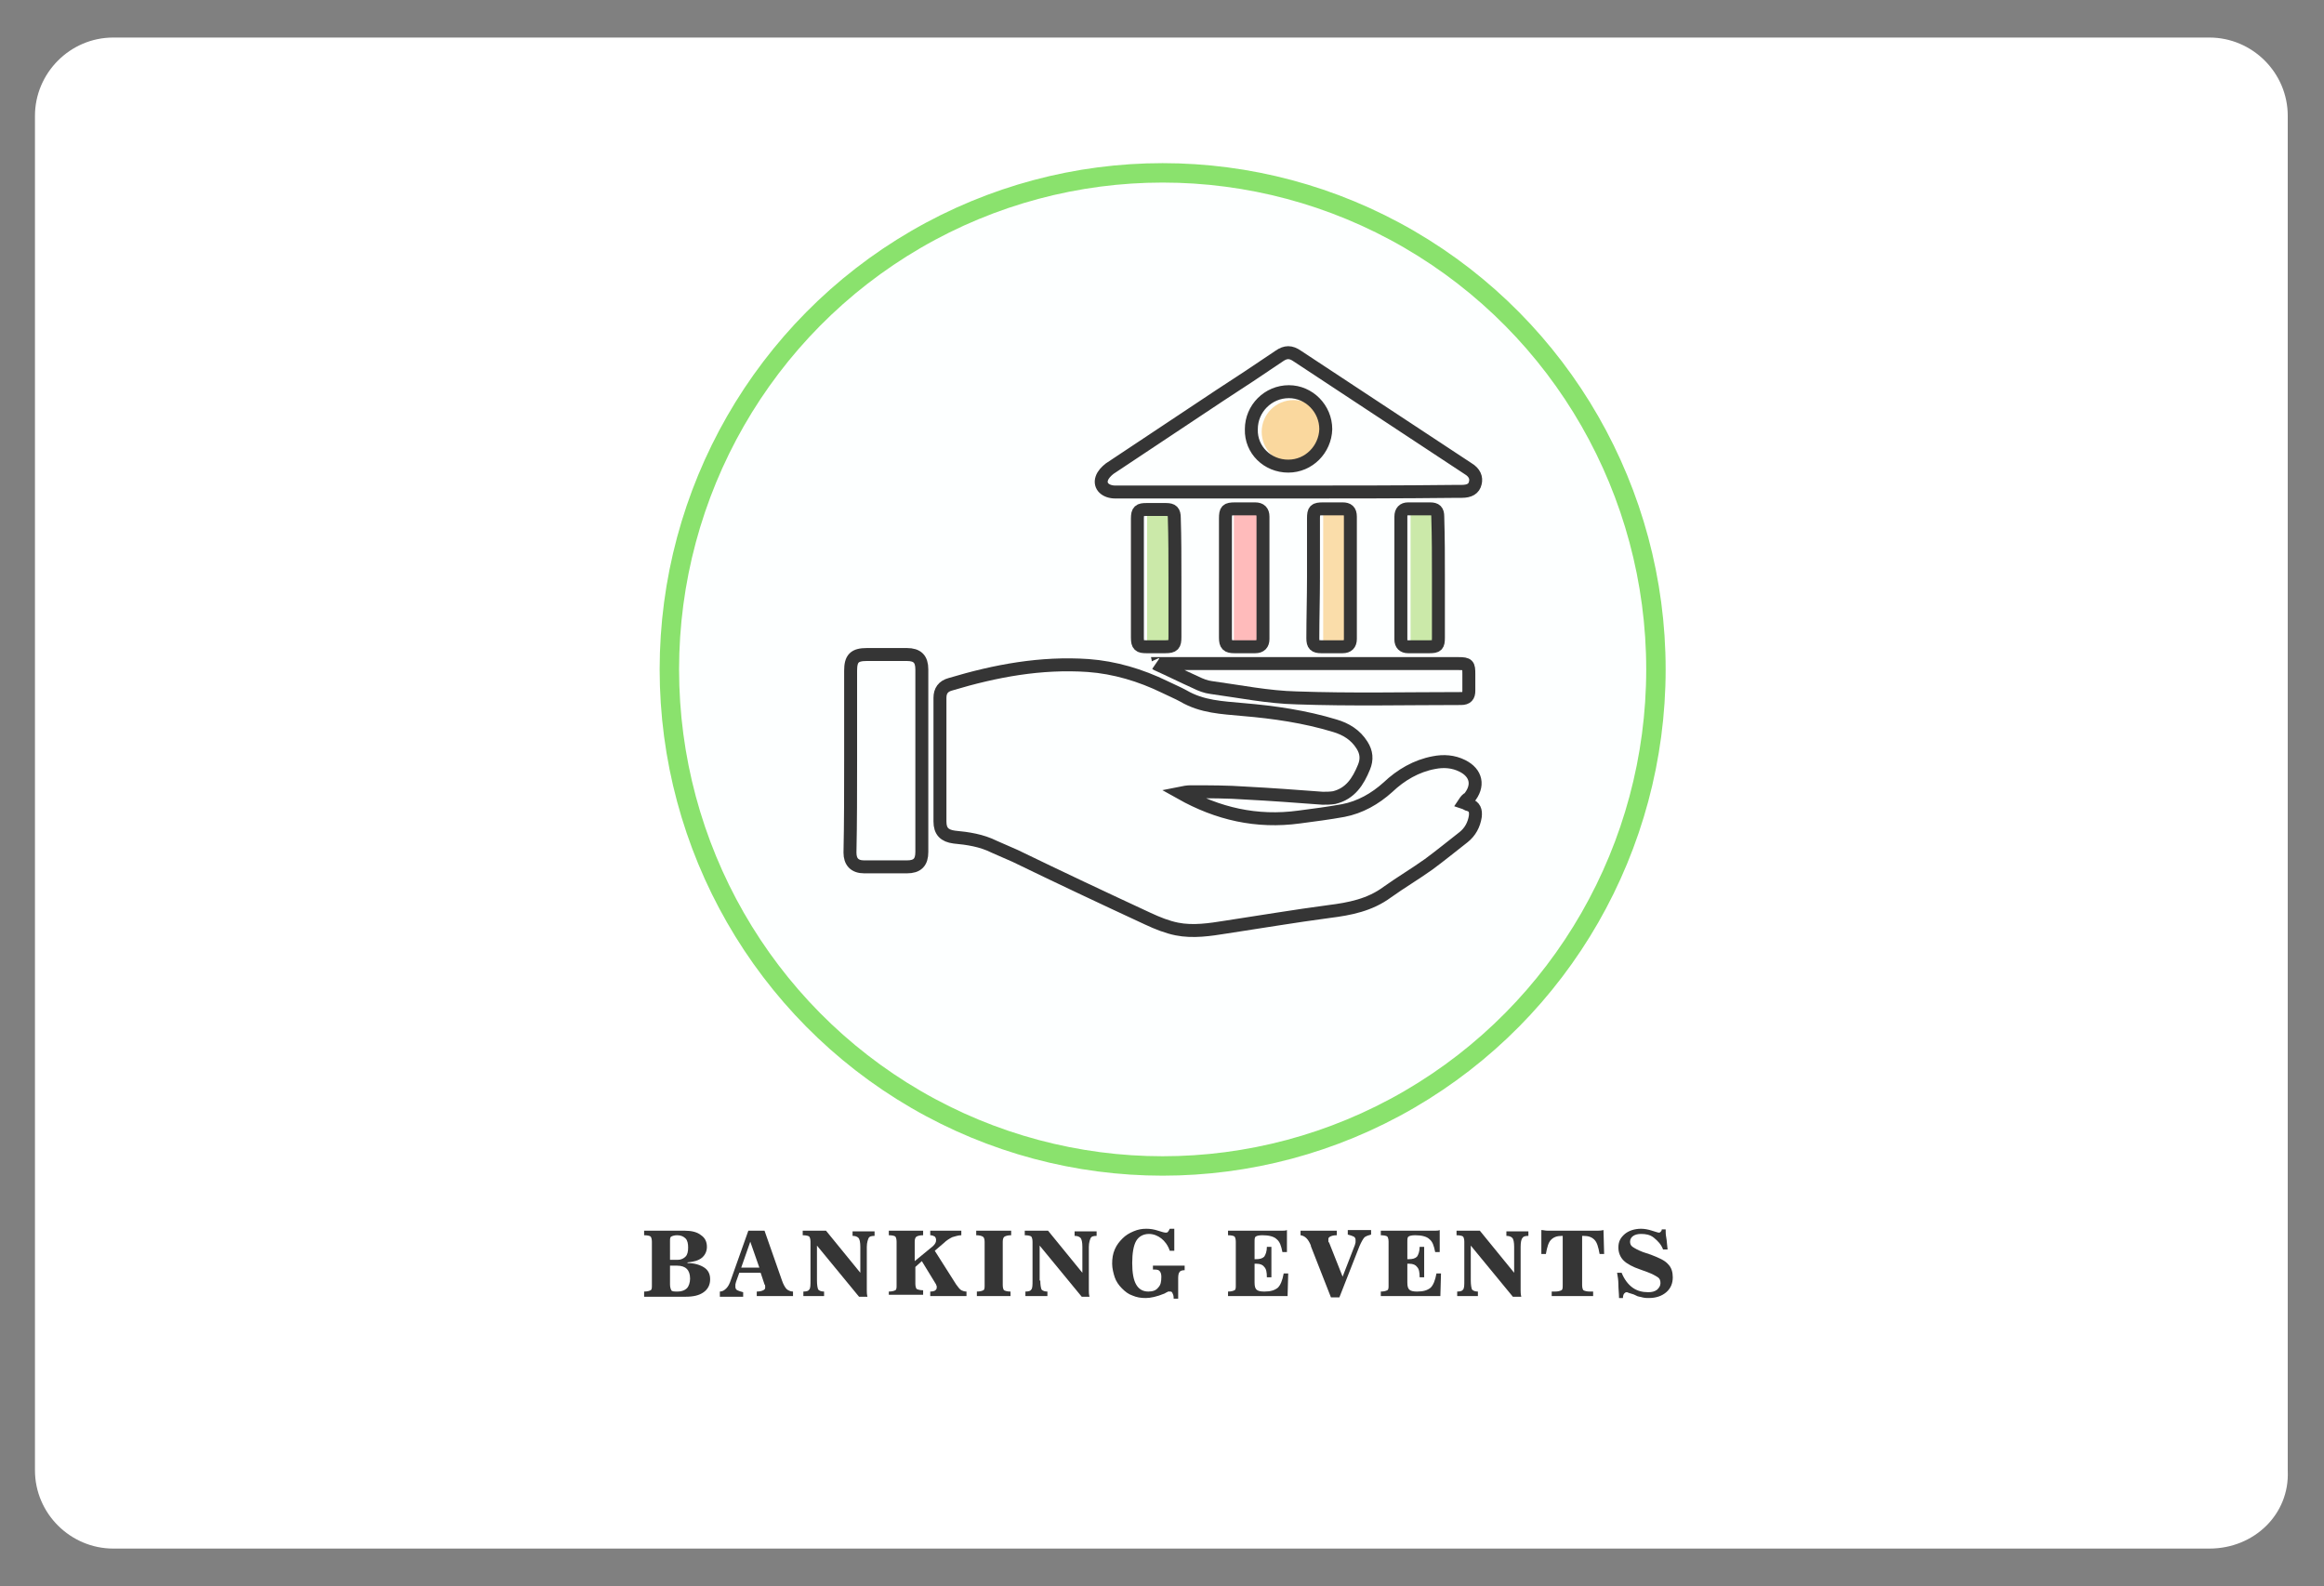 <?xml version="1.0" encoding="utf-8"?>
<!-- Generator: Adobe Illustrator 19.0.0, SVG Export Plug-In . SVG Version: 6.00 Build 0)  -->
<svg version="1.1" id="Layer_1" xmlns="http://www.w3.org/2000/svg" xmlns:xlink="http://www.w3.org/1999/xlink" x="0px" y="0px"
	 width="359px" height="245px" viewBox="-80.1 79.5 359 245" style="enable-background:new -80.1 79.5 359 245;"
	 xml:space="preserve">
<rect x="-80.1" y="79.5" width="359" height="245" fill="#808080" stroke="none"/>
<style type="text/css">
	.st0{fill:#FFFFFF;}
	.st1{fill:#353535;}
	.st2{fill:#FDFFFF;stroke:#8AE26D;stroke-width:3;}
	.st3{fill:#FAD89E;}
	.st4{fill:#CBE9A9;}
	.st5{fill:#FFBBBB;}
	.st6{fill:#FADDAA;}
	.st7{fill:none;stroke:#353535;stroke-width:2;}
</style>
<path id="XMLID_64_" class="st0" d="M261.2,318.7H-62.6c-6.6,0-12.1-5.4-12.1-12.1V97.4c0-6.6,5.4-12.1,12.1-12.1h323.8
	c6.6,0,12.1,5.4,12.1,12.1v209.3C273.6,313.4,268.1,318.7,261.2,318.7z"/>
<g>
	<path class="st1" d="M19.4,279.7V279c0.5,0,0.8-0.1,1-0.2c0.2-0.1,0.2-0.4,0.2-0.8v-6.7c0-0.4-0.1-0.7-0.2-0.8s-0.5-0.2-1-0.2v-0.7
		h6.3c1,0,1.9,0.2,2.5,0.7c0.6,0.4,0.9,1,0.9,1.8c0,0.7-0.3,1.3-0.8,1.7c-0.5,0.4-1.2,0.6-2.2,0.7v0.1c1.1,0,2,0.3,2.6,0.7
		s0.9,1,0.9,1.8c0,0.8-0.3,1.5-1,2s-1.6,0.7-2.8,0.7H19.4z M23.4,274.9v3c0,0.4,0.1,0.7,0.2,0.9s0.5,0.2,1,0.2
		c0.6,0,1.1-0.2,1.4-0.5s0.5-0.9,0.5-1.5c0-0.7-0.2-1.2-0.5-1.5c-0.3-0.3-0.8-0.5-1.5-0.5H23.4z M23.4,274.1h1.2
		c0.5,0,0.9-0.2,1.2-0.5c0.3-0.3,0.4-0.8,0.4-1.4c0-0.6-0.1-1.1-0.4-1.4c-0.3-0.3-0.7-0.5-1.3-0.5c-0.4,0-0.7,0.1-0.9,0.2
		s-0.2,0.4-0.2,0.7V274.1z"/>
	<path class="st1" d="M33.6,277.5c0,0.1-0.1,0.3-0.1,0.4s0,0.2,0,0.4c0,0.2,0.1,0.4,0.3,0.5c0.2,0.1,0.5,0.2,0.9,0.3v0.7h-3.6V279
		c0.4,0,0.7-0.2,1-0.5c0.3-0.3,0.5-0.7,0.7-1.3l2.7-7.6h2.5l2.7,7.7c0.2,0.6,0.5,1.1,0.7,1.3c0.2,0.2,0.6,0.4,1,0.4v0.7h-5.6V279
		c0.5,0,0.8-0.1,1-0.2c0.2-0.1,0.3-0.2,0.3-0.4c0-0.1,0-0.2,0-0.2c0-0.1,0-0.2-0.1-0.3l-0.6-1.8h-3.3L33.6,277.5z M34.4,275.3h2.8
		l-1.4-4L34.4,275.3z"/>
	<path class="st1" d="M46.1,277.3c0,0.7,0.1,1.2,0.2,1.4c0.2,0.2,0.5,0.3,0.9,0.3h0v0.7H44V279h0c0.5,0,0.8-0.1,0.9-0.3
		c0.2-0.2,0.2-0.7,0.2-1.4v-6c0-0.4-0.1-0.7-0.2-0.8s-0.5-0.2-1-0.2v-0.7h3.6l5.3,6.5v-4c0-0.7-0.1-1.2-0.3-1.4
		c-0.2-0.2-0.5-0.3-0.9-0.3h0v-0.7H55v0.7h0c-0.5,0-0.8,0.1-0.9,0.3s-0.3,0.7-0.3,1.4v6c0,0.2,0,0.5,0,0.7c0,0.3,0,0.6,0.1,1h-1.3
		l-6.5-7.9V277.3z"/>
	<path class="st1" d="M57.2,279.7V279c0.5,0,0.8-0.1,1-0.2c0.2-0.1,0.2-0.4,0.2-0.8v-6.7c0-0.4-0.1-0.7-0.2-0.8s-0.5-0.2-1-0.2v-0.7
		h5.3v0.7c-0.5,0-0.8,0.1-1,0.2c-0.2,0.1-0.3,0.4-0.3,0.8v3L64,272c0.2-0.2,0.3-0.3,0.4-0.5s0.1-0.3,0.1-0.5c0-0.2-0.1-0.4-0.2-0.5
		c-0.2-0.1-0.4-0.2-0.7-0.2v-0.7h4.8v0.7c-0.5,0-1,0.2-1.4,0.3c-0.4,0.2-0.9,0.5-1.3,0.9l-1.4,1.2l3.3,5.2c0.3,0.4,0.5,0.7,0.8,0.9
		c0.2,0.1,0.5,0.2,0.8,0.2v0.7h-5.6V279c0.4,0,0.7-0.1,0.8-0.2s0.2-0.2,0.2-0.4c0-0.1,0-0.1,0-0.2c0-0.1-0.1-0.2-0.1-0.3l-2.2-3.6
		l-1,0.9v2.6c0,0.4,0.1,0.7,0.2,0.8c0.2,0.1,0.5,0.2,1,0.2v0.7H57.2z"/>
	<path class="st1" d="M70.8,279.7V279c0.5,0,0.8-0.1,1-0.2c0.2-0.1,0.2-0.4,0.2-0.8v-6.7c0-0.4-0.1-0.7-0.3-0.8
		c-0.2-0.1-0.5-0.2-1-0.2v-0.7h5.4v0.7c-0.5,0-0.8,0.1-1,0.2c-0.2,0.1-0.3,0.4-0.3,0.8v6.7c0,0.4,0.1,0.7,0.2,0.8
		c0.2,0.1,0.5,0.2,1,0.2v0.7H70.8z"/>
	<path class="st1" d="M80.6,277.3c0,0.7,0.1,1.2,0.2,1.4c0.2,0.2,0.5,0.3,0.9,0.3h0v0.7h-3.4V279h0c0.5,0,0.8-0.1,0.9-0.3
		c0.2-0.2,0.2-0.7,0.2-1.4v-6c0-0.4-0.1-0.7-0.2-0.8s-0.5-0.2-1-0.2v-0.7h3.6l5.3,6.5v-4c0-0.7-0.1-1.2-0.3-1.4
		c-0.2-0.2-0.5-0.3-0.9-0.3h0v-0.7h3.4v0.7h0c-0.5,0-0.8,0.1-0.9,0.3s-0.3,0.7-0.3,1.4v6c0,0.2,0,0.5,0,0.7c0,0.3,0,0.6,0.1,1H87
		l-6.5-7.9V277.3z"/>
	<path class="st1" d="M101.2,280c0-0.4-0.1-0.6-0.2-0.8c-0.1-0.2-0.2-0.2-0.4-0.2c-0.1,0-0.1,0-0.2,0c-0.1,0-0.1,0-0.2,0.1
		c-0.1,0-0.2,0.1-0.4,0.2c-1.2,0.5-2.2,0.7-2.9,0.7c-0.8,0-1.4-0.1-2.1-0.4c-0.6-0.2-1.1-0.6-1.6-1.1c-0.5-0.5-0.9-1.1-1.1-1.7
		s-0.4-1.4-0.4-2.1c0-0.8,0.1-1.5,0.4-2.2c0.3-0.7,0.7-1.2,1.2-1.7c0.5-0.5,1-0.8,1.7-1.1s1.3-0.4,2-0.4c0.6,0,1.2,0.1,1.8,0.3
		c0.6,0.2,1,0.3,1.1,0.3c0.2,0,0.3,0,0.4-0.1c0.1-0.1,0.2-0.3,0.3-0.5h0.7v3.4h-0.7c-0.3-0.9-0.8-1.5-1.3-1.9
		c-0.5-0.4-1.2-0.7-1.9-0.7c-0.9,0-1.6,0.4-2,1.1c-0.4,0.7-0.6,1.9-0.6,3.4c0,1.5,0.2,2.6,0.6,3.3s1,1.1,1.9,1.1
		c0.7,0,1.2-0.2,1.5-0.6c0.4-0.4,0.5-0.9,0.5-1.7c0-0.4-0.1-0.7-0.3-0.9c-0.2-0.2-0.5-0.2-1-0.2H98V275h4.9v0.7
		c-0.4,0-0.7,0.1-0.8,0.3c-0.1,0.1-0.2,0.4-0.2,0.9v1.4c0,0.3,0,0.6,0,0.9c0,0.3,0,0.6,0,0.9H101.2z"/>
	<path class="st1" d="M118.9,276.1l-0.1,3.6h-9.2V279c0.5,0,0.8-0.1,1-0.2s0.2-0.4,0.2-0.8v-6.7c0-0.4-0.1-0.7-0.2-0.8
		s-0.5-0.2-1-0.2v-0.7h7.3c0.4,0,0.7,0,1,0s0.6,0,0.8-0.1l0,3.4H118c-0.2-1-0.4-1.6-0.9-2c-0.4-0.4-1.2-0.6-2.2-0.6
		c-0.5,0-0.9,0.1-1,0.2c-0.2,0.1-0.2,0.4-0.2,0.9v2.6c0,0,0.1,0,0.1,0c0.1,0,0.1,0,0.1,0c0.6,0,1-0.1,1.3-0.4
		c0.2-0.3,0.4-0.8,0.4-1.5h0.7v4.7h-0.7c0-0.8-0.1-1.3-0.4-1.6c-0.2-0.3-0.6-0.5-1.2-0.5c-0.1,0-0.1,0-0.2,0c0,0-0.1,0-0.1,0v2.9
		c0,0.6,0.1,0.9,0.3,1.1c0.2,0.2,0.6,0.3,1.2,0.3c1,0,1.6-0.2,2.1-0.6c0.4-0.4,0.7-1.1,0.9-2.2H118.9z"/>
	<path class="st1" d="M122.4,272c0,0,0-0.1,0-0.1c-0.4-1-0.9-1.5-1.6-1.6v-0.7h5.6v0.7c-0.5,0-0.8,0.1-1,0.2
		c-0.2,0.1-0.3,0.2-0.3,0.4c0,0.1,0,0.2,0,0.3c0,0.1,0,0.2,0.1,0.2l2.1,5.3l1.9-4.9c0-0.1,0.1-0.3,0.1-0.4s0-0.3,0-0.4
		c0-0.2-0.1-0.4-0.3-0.5c-0.2-0.1-0.5-0.2-0.9-0.3v-0.7h3.6v0.7c-0.4,0.1-0.7,0.2-1,0.4c-0.2,0.2-0.5,0.7-0.8,1.4l-3.1,7.9h-1.3
		L122.4,272z"/>
	<path class="st1" d="M142.5,276.1l-0.1,3.6h-9.2V279c0.5,0,0.8-0.1,1-0.2s0.2-0.4,0.2-0.8v-6.7c0-0.4-0.1-0.7-0.2-0.8
		s-0.5-0.2-1-0.2v-0.7h7.3c0.4,0,0.7,0,1,0s0.6,0,0.8-0.1l0,3.4h-0.7c-0.2-1-0.4-1.6-0.9-2c-0.4-0.4-1.2-0.6-2.2-0.6
		c-0.5,0-0.9,0.1-1,0.2c-0.2,0.1-0.2,0.4-0.2,0.9v2.6c0,0,0.1,0,0.1,0c0.1,0,0.1,0,0.1,0c0.6,0,1-0.1,1.3-0.4
		c0.2-0.3,0.4-0.8,0.4-1.5h0.7v4.7h-0.7c0-0.8-0.1-1.3-0.4-1.6c-0.2-0.3-0.6-0.5-1.2-0.5c-0.1,0-0.1,0-0.2,0c0,0-0.1,0-0.1,0v2.9
		c0,0.6,0.1,0.9,0.3,1.1c0.2,0.2,0.6,0.3,1.2,0.3c1,0,1.6-0.2,2.1-0.6c0.4-0.4,0.7-1.1,0.9-2.2H142.5z"/>
	<path class="st1" d="M147.1,277.3c0,0.7,0.1,1.2,0.2,1.4c0.2,0.2,0.5,0.3,0.9,0.3h0v0.7H145V279h0c0.5,0,0.8-0.1,0.9-0.3
		c0.2-0.2,0.2-0.7,0.2-1.4v-6c0-0.4-0.1-0.7-0.2-0.8s-0.5-0.2-1-0.2v-0.7h3.6l5.3,6.5v-4c0-0.7-0.1-1.2-0.3-1.4
		c-0.2-0.2-0.5-0.3-0.9-0.3h0v-0.7h3.4v0.7h0c-0.5,0-0.8,0.1-0.9,0.3c-0.2,0.2-0.3,0.7-0.3,1.4v6c0,0.2,0,0.5,0,0.7s0,0.6,0.1,1
		h-1.3l-6.5-7.9V277.3z"/>
	<path class="st1" d="M161.4,270.4h-0.2c-0.8,0-1.3,0.2-1.7,0.6c-0.4,0.4-0.6,1.1-0.8,2.2H158l0-3.7c0.3,0,0.6,0.1,1,0.1
		c0.3,0,0.6,0,0.9,0h5.8c0.3,0,0.6,0,0.9,0s0.6,0,1-0.1l0.1,3.7h-0.7c-0.2-1.1-0.4-1.8-0.8-2.2c-0.4-0.4-0.9-0.6-1.7-0.6h-0.2v7.6
		c0,0.4,0.1,0.7,0.2,0.8c0.2,0.1,0.5,0.2,1,0.2h0.5v0.7h-6.4V279h0.5c0.5,0,0.8-0.1,1-0.2c0.2-0.1,0.2-0.4,0.2-0.8V270.4z"/>
	<path class="st1" d="M170,280c0-0.7-0.1-1.4-0.1-2.1s-0.1-1.2-0.2-1.8h0.7c0.4,1,1,1.8,1.7,2.3c0.7,0.5,1.5,0.7,2.4,0.7
		c0.6,0,1-0.1,1.4-0.4c0.3-0.3,0.5-0.6,0.5-1c0-0.4-0.1-0.7-0.4-0.9c-0.3-0.2-0.8-0.5-1.6-0.8l-1.1-0.4c-1.2-0.4-2.1-0.9-2.6-1.4
		c-0.5-0.5-0.8-1.2-0.8-2c0-0.9,0.3-1.5,1-2.1c0.6-0.5,1.5-0.8,2.5-0.8c0.5,0,1.1,0.1,1.7,0.3c0.6,0.2,1,0.3,1,0.3
		c0.1,0,0.2,0,0.3-0.1s0.2-0.2,0.2-0.4l0.6,0c0,0.4,0,0.8,0.1,1.3s0.1,1.1,0.2,1.8h-0.7c-0.3-0.8-0.8-1.3-1.4-1.8s-1.3-0.6-2-0.6
		c-0.5,0-0.9,0.1-1.2,0.3c-0.3,0.2-0.5,0.5-0.5,0.9c0,0.3,0.1,0.6,0.4,0.8c0.3,0.2,0.8,0.5,1.6,0.8l1.2,0.4c1.3,0.5,2.2,0.9,2.7,1.5
		c0.5,0.5,0.7,1.2,0.7,2c0,0.9-0.3,1.7-1,2.3s-1.6,0.9-2.7,0.9c-0.3,0-0.6,0-1-0.1c-0.3-0.1-0.7-0.1-1-0.3c-0.2-0.1-0.4-0.2-0.8-0.3
		s-0.5-0.2-0.6-0.2c-0.2,0-0.3,0.1-0.4,0.2c-0.1,0.1-0.2,0.4-0.2,0.7H170z"/>
</g>
<ellipse id="Oval_20_" class="st2" cx="99.5" cy="182.9" rx="76.2" ry="76.7"/>
<circle class="st3" cx="119.7" cy="146.2" r="4.9"/>
<g>
	<rect x="137.8" y="158.4" class="st4" width="4.3" height="20.8"/>
	<rect x="97.1" y="158.3" class="st4" width="4.3" height="20.8"/>
	<rect x="110.5" y="158.4" class="st5" width="4.4" height="20.8"/>
	<rect x="124.3" y="158.8" class="st6" width="3.9" height="20.3"/>
</g>
<g>
	<path class="st7" d="M146.1,203.5c0.3,0.1,0.5,0.3,0.7,0.3c0.9,0.3,1.1,0.9,1,1.8c-0.2,1.3-0.8,2.4-1.8,3.2
		c-1.8,1.4-3.5,2.8-5.4,4.2c-2.1,1.5-4.3,2.8-6.4,4.3c-2.7,2-5.8,2.6-9,3c-5.3,0.7-10.6,1.6-15.9,2.4c-2.5,0.4-5.1,0.8-7.6,0.3
		c-1.5-0.3-3-0.9-4.5-1.6c-6.9-3.2-13.7-6.4-20.5-9.7c-1.1-0.5-2.1-0.9-3.2-1.4c-2-1-4.1-1.3-6.2-1.5c-1.5-0.2-2.2-0.9-2.2-2.4
		c0-6.4,0-12.7,0-19.1c0-1.1,0.5-1.8,1.6-2.1c7-2.1,14-3.4,21.3-2.9c4.1,0.3,8.1,1.5,11.8,3.3c1,0.5,2,0.9,2.9,1.4
		c2.9,1.7,6,1.8,9.2,2.1c4.8,0.4,9.6,1.1,14.2,2.5c1.7,0.5,3.2,1.4,4.2,3c0.7,1.1,0.8,2.2,0.3,3.4c-0.9,2.2-2.1,4.1-4.6,4.7
		c-0.6,0.1-1.2,0.1-1.8,0.1c-4-0.3-8-0.6-11.9-0.8c-2.8-0.2-5.6-0.2-8.5-0.2c-0.5,0-1,0.1-1.5,0.2c5.7,3.2,11.7,4.6,18.3,3.7
		c2.3-0.3,4.6-0.6,6.8-1c2.6-0.5,4.9-1.8,6.9-3.6c2-1.9,4.4-3.3,7.1-3.8c1.5-0.3,3-0.2,4.4,0.5c2.2,1.1,2.6,3.1,1,5
		C146.5,202.9,146.3,203.2,146.1,203.5z"/>
	<path class="st7" d="M118.8,155.5c-8.9,0-17.7,0-26.6,0c-1.5,0-2.5-0.9-2.1-2.1c0.2-0.6,0.7-1.1,1.2-1.5c5.7-3.8,11.3-7.5,17-11.3
		c3.1-2,6.1-4,9.2-6.1c1-0.7,1.8-0.7,2.8,0c8.8,5.8,17.6,11.6,26.4,17.4c1,0.6,1.3,1.4,1.1,2.2c-0.2,0.9-0.9,1.3-2.1,1.3
		c-0.2,0-0.5,0-0.7,0C136.2,155.5,127.5,155.5,118.8,155.5z M118.9,151.5c3.2,0,5.7-2.6,5.8-5.7c0-3.2-2.6-5.8-5.7-5.8
		c-3.2,0-5.8,2.6-5.8,5.8C113.1,149,115.7,151.5,118.9,151.5z"/>
	<path class="st7" d="M51.3,197c0-4.6,0-9.3,0-13.9c0-1.9,0.6-2.5,2.5-2.5c2.1,0,4.2,0,6.2,0c1.6,0,2.3,0.7,2.3,2.3
		c0,9.4,0,18.8,0,28.2c0,1.6-0.7,2.3-2.3,2.3c-2.2,0-4.4,0-6.6,0c-1.5,0-2.2-0.8-2.2-2.2C51.3,206.5,51.3,201.7,51.3,197z"/>
	<path class="st7" d="M98.7,182c0.3,0,0.6,0,0.9,0c15.2,0,30.4,0,45.6,0c1.5,0,1.6,0.2,1.6,1.6c0,0.9,0,1.7,0,2.6
		c0,0.8-0.3,1.2-1.2,1.2c-8.5,0-17,0.2-25.4-0.1c-4.4-0.1-8.8-1-13.2-1.6c-0.8-0.1-1.6-0.4-2.4-0.8c-2-0.9-4-1.9-6-2.8
		C98.7,182.2,98.7,182.1,98.7,182z"/>
	<path class="st7" d="M101.4,168.8c0,3,0,6.1,0,9.1c0,1.2-0.2,1.5-1.5,1.5c-1,0-2,0-2.9,0c-1.1,0-1.4-0.2-1.4-1.4
		c0-3.7,0-7.4,0-11.1c0-2.4,0-4.9,0-7.3c0-1.2,0.3-1.4,1.4-1.4c1,0,2,0,3,0c1,0,1.3,0.3,1.3,1.3
		C101.4,162.6,101.4,165.7,101.4,168.8z"/>
	<path class="st7" d="M109.2,168.8c0-3.1,0-6.1,0-9.2c0-1.3,0.2-1.5,1.5-1.5c1,0,2.1,0,3.1,0c0.8,0,1.2,0.4,1.2,1.2
		c0,6.3,0,12.6,0,18.9c0,0.8-0.4,1.2-1.2,1.2c-1.1,0-2.1,0-3.2,0c-1.1,0-1.4-0.3-1.4-1.4C109.2,175,109.2,171.9,109.2,168.8z"/>
	<path class="st7" d="M122.8,168.7c0-3,0-6.1,0-9.1c0-1.3,0.2-1.5,1.5-1.5c1,0,2,0,3,0c0.8,0,1.2,0.3,1.2,1.2c0,6.3,0,12.6,0,18.9
		c0,0.8-0.4,1.2-1.2,1.2c-1.1,0-2.2,0-3.3,0c-1,0-1.3-0.3-1.3-1.3C122.7,175,122.8,171.8,122.8,168.7z"/>
	<path class="st7" d="M142.1,168.8c0,3.1,0,6.1,0,9.2c0,1.2-0.2,1.4-1.4,1.4c-1.1,0-2.2,0-3.3,0c-0.7,0-1.1-0.4-1.1-1.1
		c0-6.3,0-12.6,0-19c0-0.8,0.4-1.2,1.1-1.2c1.1,0,2.3,0,3.4,0c0.9,0,1.2,0.3,1.2,1.2C142.1,162.5,142.1,165.7,142.1,168.8z"/>
</g>
</svg>

